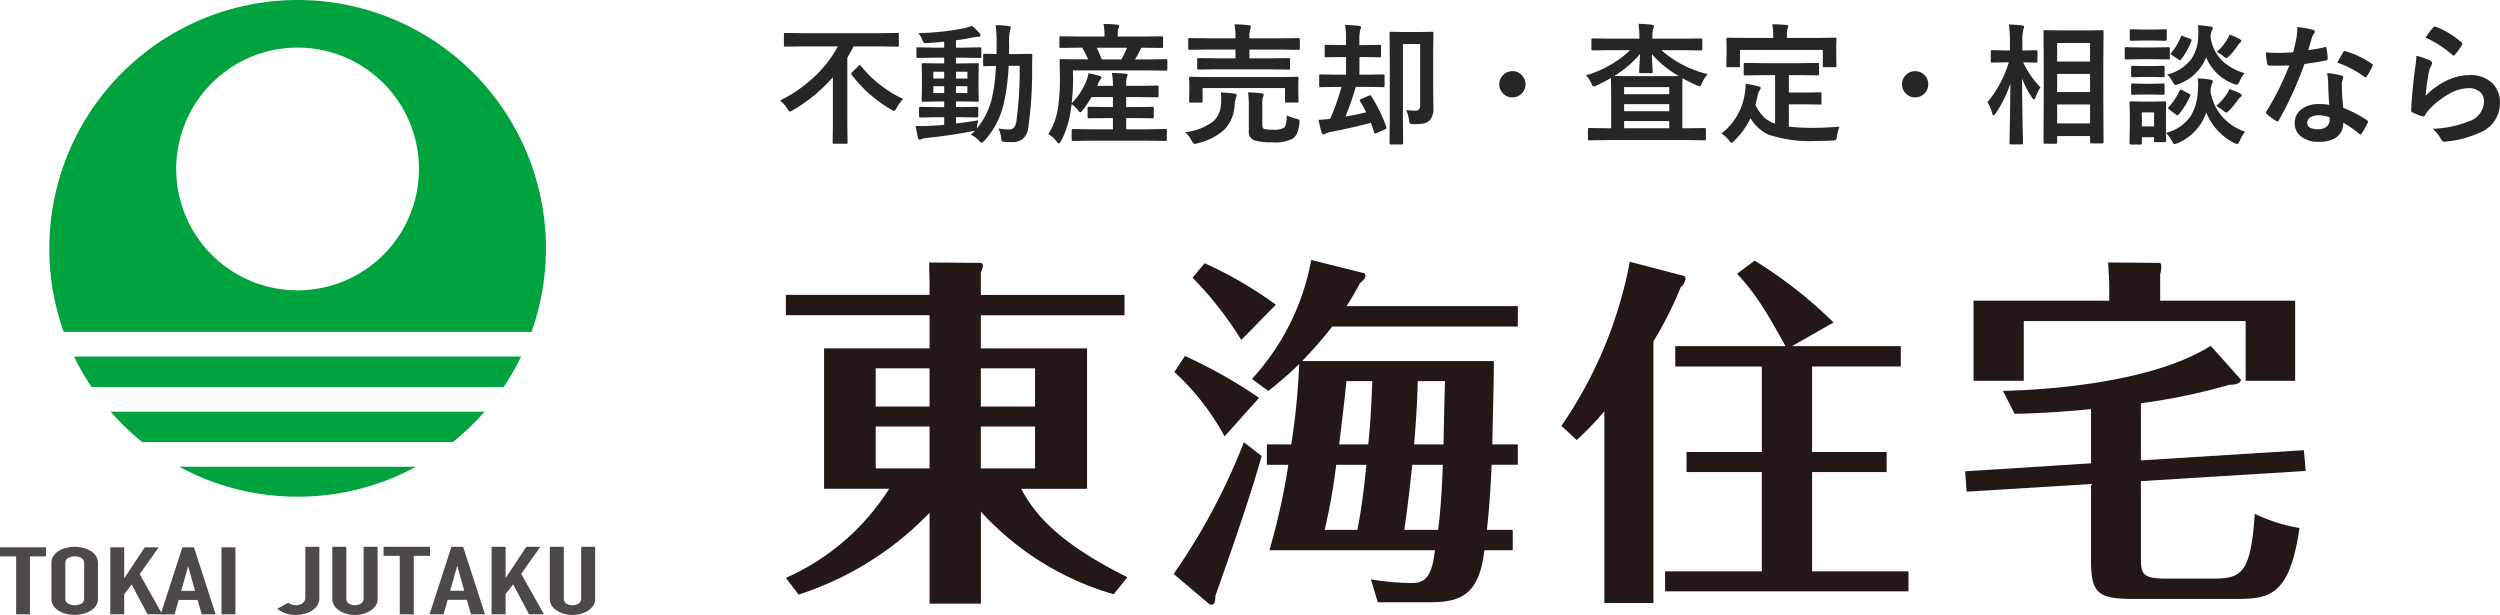 <svg xmlns="http://www.w3.org/2000/svg" width="248.135" height="61.033" viewBox="0 0 248.135 61.033">
  <g id="Group_153" data-name="Group 153" transform="translate(-24 -30.984)">
    <g id="レイヤー_1" data-name="レイヤー 1" transform="translate(24 30.984)">
      <g id="Group_1" data-name="Group 1" transform="translate(4.893)">
        <path id="Path_1" data-name="Path 1" d="M38.849,135.89H69.671a24.99,24.99,0,0,0,3.149-3.02H35.7A24.563,24.563,0,0,0,38.849,135.89Z" transform="translate(-29.614 -92.01)" fill="#00a33e"/>
        <path id="Path_2" data-name="Path 2" d="M69.621,153.621a24.544,24.544,0,0,0,11.741-2.971H57.88A24.535,24.535,0,0,0,69.621,153.621Z" transform="translate(-44.974 -104.323)" fill="#00a33e"/>
        <path id="Path_3" data-name="Path 3" d="M23.9,115.08a24.808,24.808,0,0,0,1.737,3.02h40.9a24.248,24.248,0,0,0,1.737-3.02Z" transform="translate(-21.443 -79.691)" fill="#00a33e"/>
        <path id="Path_4" data-name="Path 4" d="M40.557,0A24.66,24.66,0,0,0,17.343,32.944H63.769A24.653,24.653,0,0,0,40.557,0Zm0,28.817A12.047,12.047,0,1,1,52.6,16.772,12.047,12.047,0,0,1,40.557,28.817Z" transform="translate(-15.91)" fill="#00a33e"/>
        <path id="Path_5" data-name="Path 5" d="M68.281,115.08H23.9a24.411,24.411,0,0,0,1.737,3.02h40.9a24.027,24.027,0,0,0,1.737-3.02Z" transform="translate(-21.443 -79.691)" fill="none"/>
        <path id="Path_6" data-name="Path 6" d="M72.819,132.87H35.68a24.421,24.421,0,0,0,3.155,3.02H69.67a25.013,25.013,0,0,0,3.152-3.02Z" transform="translate(-29.6 -92.01)" fill="none"/>
        <path id="Path_7" data-name="Path 7" d="M65.2,24.65a24.647,24.647,0,1,0-47.862,8.294H63.775a24.646,24.646,0,0,0,1.433-8.294Z" transform="translate(-15.91)" fill="none"/>
        <path id="Path_8" data-name="Path 8" d="M57.87,150.65a24.7,24.7,0,0,0,23.488,0Z" transform="translate(-44.967 -104.323)" fill="none"/>
      </g>
      <g id="Group_4" data-name="Group 4" transform="translate(0 54.27)">
        <g id="Group_2" data-name="Group 2" transform="translate(0 0)">
          <path id="Path_9" data-name="Path 9" d="M1.6,177.565H0v-.895H4.573v.895h-1.6v5.747H1.6Z" transform="translate(0 -176.612)" fill="#4c4948"/>
          <path id="Path_10" data-name="Path 10" d="M16.59,178.107a1.241,1.241,0,0,1,.2-.71,1.658,1.658,0,0,1,.532-.51,2.588,2.588,0,0,1,.744-.3,3.373,3.373,0,0,1,1.667,0,2.624,2.624,0,0,1,.744.3,1.669,1.669,0,0,1,.535.51,1.258,1.258,0,0,1,.2.71v3.509a1.264,1.264,0,0,1-.2.717,1.684,1.684,0,0,1-.535.5,2.538,2.538,0,0,1-.744.3,3.374,3.374,0,0,1-1.667,0,2.5,2.5,0,0,1-.744-.3,1.642,1.642,0,0,1-.532-.5,1.24,1.24,0,0,1-.2-.717Zm1.381,3.506a.545.545,0,0,0,.277.51,1.4,1.4,0,0,0,1.313,0,.55.55,0,0,0,.277-.51V178.1a.553.553,0,0,0-.277-.51,1.428,1.428,0,0,0-1.313,0,.548.548,0,0,0-.277.51Z" transform="translate(-11.488 -176.48)" fill="#4c4948"/>
          <path id="Path_11" data-name="Path 11" d="M35.6,176.67h1.381V179.7h.028l2.011-3.032H40.4l-1.882,2.657,2.233,3.985H39.293l-1.568-2.946-.744.959v1.987H35.6Z" transform="translate(-24.652 -176.612)" fill="#4c4948"/>
          <path id="Path_12" data-name="Path 12" d="M54.016,176.67h1.147l2.153,6.645H55.935l-.406-1.427H53.647l-.406,1.427H51.86l2.153-6.645Zm.581,1.913h-.025l-.677,2.408h1.378Z" transform="translate(-35.912 -176.612)" fill="#4c4948"/>
          <rect id="Rectangle_1" data-name="Rectangle 1" width="1.381" height="6.645" transform="translate(21.984 0.058)" fill="#4c4948"/>
        </g>
        <g id="Group_3" data-name="Group 3" transform="translate(27.513)">
          <path id="Path_13" data-name="Path 13" d="M93.655,181.6a1.287,1.287,0,0,1-.163.624,1.612,1.612,0,0,1-.47.526,2.369,2.369,0,0,1-.741.354,3.4,3.4,0,0,1-1,.135,2.688,2.688,0,0,1-1.113-.2,3.7,3.7,0,0,1-.7-.4l1.092-.6a1.466,1.466,0,0,0,.347.172,1.252,1.252,0,0,0,.415.071,1.492,1.492,0,0,0,.286-.034.862.862,0,0,0,.308-.123.783.783,0,0,0,.246-.246.725.725,0,0,0,.1-.409V176.48h1.39v5.12Z" transform="translate(-89.47 -176.48)" fill="#4c4948"/>
          <path id="Path_14" data-name="Path 14" d="M111.752,181.684a1.11,1.11,0,0,1-.178.612,1.755,1.755,0,0,1-.483.5,2.615,2.615,0,0,1-.717.335,3.162,3.162,0,0,1-1.747,0,2.486,2.486,0,0,1-.717-.335,1.676,1.676,0,0,1-.483-.5,1.11,1.11,0,0,1-.178-.612V176.49h1.393v5.1a.6.6,0,0,0,.246.529,1.192,1.192,0,0,0,1.224,0,.593.593,0,0,0,.246-.529v-5.1h1.39v5.194Z" transform="translate(-101.782 -176.487)" fill="#4c4948"/>
          <path id="Path_15" data-name="Path 15" d="M125.4,177.384H123.79v-.9h4.616v.9h-1.614v5.8H125.4Z" transform="translate(-113.236 -176.48)" fill="#4c4948"/>
          <path id="Path_16" data-name="Path 16" d="M140.828,176.48h1.159l2.171,6.7h-1.393l-.409-1.439h-1.9l-.409,1.439h-1.39Zm.587,1.931h-.028l-.683,2.429H142.1Z" transform="translate(-123.533 -176.48)" fill="#4c4948"/>
          <path id="Path_17" data-name="Path 17" d="M158.67,176.48h1.39v3.06h.028l2.03-3.06h1.393l-1.9,2.685,2.254,4.016h-1.476l-1.581-2.971-.75.966v2.005h-1.39Z" transform="translate(-137.39 -176.48)" fill="#4c4948"/>
          <path id="Path_18" data-name="Path 18" d="M181.965,181.684a1.11,1.11,0,0,1-.178.612,1.755,1.755,0,0,1-.483.5,2.659,2.659,0,0,1-.717.335,3.173,3.173,0,0,1-1.75,0,2.565,2.565,0,0,1-.717-.335,1.767,1.767,0,0,1-.486-.5,1.133,1.133,0,0,1-.175-.612V176.49h1.39v5.1a.6.6,0,0,0,.246.529,1.2,1.2,0,0,0,1.227,0,.6.6,0,0,0,.246-.529v-5.1h1.39v5.194Z" transform="translate(-150.402 -176.487)" fill="#4c4948"/>
        </g>
      </g>
    </g>
    <g id="レイヤー_1-2" data-name="レイヤー 1" transform="translate(102 56.788)">
      <path id="Path_19" data-name="Path 19" d="M32.533,33.689a28.592,28.592,0,0,1-13.177-8.2v9.136H14.264V25.6a31.4,31.4,0,0,1-13,8.122L0,32.063a23.178,23.178,0,0,0,10.253-8.847H3.792V9.281H14.264V5.994H0V3.974H14.261V2.781c0-.326-.037-1.3-.037-2.021L19.352.8c.11,0,.216.179.216.289a2.867,2.867,0,0,1-.216.651v2.24H33.613V6H19.352V9.285H29.894V23.223H23.36C25.022,26.4,27.983,29.036,33.9,32L32.53,33.7ZM14.261,11.265H8.917v3.792h5.344Zm0,5.779H8.917V21.2h5.344Zm5.091-1.987h5.381V11.265H19.352v3.792Zm0,6.138h5.381V17.045H19.352V21.2Z" transform="translate(0 -0.511)" fill="#231815"/>
      <path id="Path_20" data-name="Path 20" d="M124.547,19.469c-1.446,5.165-4.224,12.782-4.586,13.865-.037.505-.037.9-.432.9-.11,0-.179-.07-.4-.253L115.81,31.17A61.806,61.806,0,0,0,122.779,18.1l1.768,1.369Zm-3.682-1.951a24.594,24.594,0,0,0-4.982-6.391l1.047-1.589a49.148,49.148,0,0,1,7.365,4.154Zm1.662-9.568a34.879,34.879,0,0,0-4.839-6.175L118.881.329a39.771,39.771,0,0,1,7.076,4.118l-3.43,3.5Zm25.059,2.094c.037,1.3-.143,7.112-.143,8.269h2.529v2.021h-2.6c-.143,3.357-.326,5.055-.469,6.464h2.562v2.021h-2.815c-.542,4.912-2.852,5.165-5.776,5.165h-4.8l-.685-2.273a26.922,26.922,0,0,0,3.935.362c1.12,0,2.094-.183,2.419-3.25H125.315a66.177,66.177,0,0,0,1.878-8.485h-2.13V18.315h2.419a70.213,70.213,0,0,0,.794-7.98,38.179,38.179,0,0,1-3.071,2.672l-1.625-1.19A23.71,23.71,0,0,0,129.466.01l5.2,1.3c.146.037.179.146.179.289,0,.216-.143.362-.542.721-.469.867-.794,1.442-1.336,2.273h17.006V6.614H131.556a40.913,40.913,0,0,1-3,3.43h19.03ZM134.046,26.8c.432-2.13.685-4.407.9-6.464h-3A60.675,60.675,0,0,1,130.8,26.8Zm-1.087-14.766c-.11,1.226-.542,4.872-.721,6.281h2.888c.11-1.12.289-2.888.4-6.281h-2.562Zm9.1,14.766c.143-1.12.326-2.709.469-6.464h-3.034c-.326,3.144-.615,5.308-.794,6.464h3.357Zm-2.021-14.766c-.037,2.2-.253,5.055-.362,6.281H142.6c0-.9.11-5.271.143-6.281h-2.709Z" transform="translate(-77.321 -0.01)" fill="#231815"/>
      <path id="Path_21" data-name="Path 21" d="M240.756,34.2h-4.875V15.169a31.338,31.338,0,0,1-2.745,2.852l-1.516-1.409A42.5,42.5,0,0,0,238.406.326l5.381,1.409c.11.037.143.179.143.289a1.222,1.222,0,0,1-.469.831,37.107,37.107,0,0,1-2.709,5.381V34.2ZM265.306,8.7v2.021H256.5V19.21h7.4V21.2h-7.4v9.854h9.568v1.987H241.909V31.051h9.6V21.2H244.04V19.21h7.474V10.725H242.92V8.7H253.86c-2.167-3.935-3.068-5.271-4.8-7.185l1.735-1.3a44.132,44.132,0,0,1,7.837,6.138L254.512,8.7h10.794Z" transform="translate(-154.643 -0.15)" fill="#231815"/>
      <path id="Path_22" data-name="Path 22" d="M369.635,20.4l16.175-1.01.18,2.061-16.358,1.01V29.79c0,1.8,0,2.346,2.493,2.346H376.6c2.925,0,3.935-.289,4.334-6.428a16.972,16.972,0,0,0,4.44,1.406c-1.01,7.042-3.177,7.042-6.68,7.042h-9.641c-3.682,0-4.37-.505-4.37-3.862V22.748l-12.347.758-.146-2.021,12.493-.794V15.31c-.651.073-3.972.4-7.581.469l-1.157-2.273c1.589-.037,14.081-.326,20.619-4.477l3,3.357c.037.037-.073.542-1.12.505a60.282,60.282,0,0,1-8.81,1.841V20.4ZM384.946,4.552V12.5h-4.912V6.576H358.009V12.5h-4.982V4.552h13.467V3.432c0-1.083-.037-1.226-.11-2.672L371.512.8c.037,0,.146.073.146.359a2.215,2.215,0,0,1-.11.758V4.549h13.4Z" transform="translate(-235.142 -0.511)" fill="#231815"/>
    </g>
    <path id="Path_3497" data-name="Path 3497" d="M2.6-8.7l-1.65.025q-.108,0-.127-.032a.237.237,0,0,1-.019-.121V-9.877a.231.231,0,0,1,.025-.14.237.237,0,0,1,.121-.019l1.65.025h7.82l1.65-.025q.108,0,.127.025a.3.3,0,0,1,.019.133v1.054a.216.216,0,0,1-.025.133.237.237,0,0,1-.121.019L10.423-8.7h-2.7q-.311.609-.622,1.117v6.525L7.122.819A.2.2,0,0,1,7.1.946a.219.219,0,0,1-.114.019h-1.2q-.1,0-.121-.032A.2.2,0,0,1,5.643.819l.025-1.873V-5.643a15.841,15.841,0,0,1-3.98,3.282,1.045,1.045,0,0,1-.286.127q-.1,0-.273-.3a2.868,2.868,0,0,0-.711-.793A13.984,13.984,0,0,0,3.967-5.821,11.626,11.626,0,0,0,6.164-8.7ZM12.638-3.485a5.183,5.183,0,0,0-.647.9q-.171.3-.248.3a2.145,2.145,0,0,1-.311-.159A13.207,13.207,0,0,1,7.541-5.865a.23.23,0,0,1-.057-.121q0-.051.108-.165l.616-.609a.208.208,0,0,1,.127-.076q.038,0,.121.076a10.872,10.872,0,0,0,2.082,2.012A10.981,10.981,0,0,0,12.638-3.485Zm7.46,2.12a4.57,4.57,0,0,0-.114.6l-.044.235A7.482,7.482,0,0,0,21.425-3.44a17.569,17.569,0,0,0,.425-3.32q-.476.006-.851.019l-.267.006A.216.216,0,0,1,20.6-6.76a.219.219,0,0,1-.019-.114v-.952q0-.1.025-.121a.256.256,0,0,1,.127-.019l1.174.025.013-1.041a14.6,14.6,0,0,0-.1-1.834q.667.019,1.3.1.2.019.2.14a1.23,1.23,0,0,1-.076.311,5.555,5.555,0,0,0-.083,1.327q0,.679-.013,1h.743l1.416-.025a.14.14,0,0,1,.159.159q-.025.438-.025,1.231a40.015,40.015,0,0,1-.381,5.954A1.727,1.727,0,0,1,24.5.5a1.716,1.716,0,0,1-1.085.3q-.273,0-.711-.025-.235-.019-.279-.089a1.443,1.443,0,0,1-.063-.368,3.017,3.017,0,0,0-.26-.87,7.821,7.821,0,0,0,1.079.1q.584,0,.7-.819a37.885,37.885,0,0,0,.324-5.5H23.113a22.059,22.059,0,0,1-.482,3.732,8.134,8.134,0,0,1-1.923,3.7q-.2.2-.273.2T20.187.686A2.284,2.284,0,0,0,19.355.07q.292-.267.419-.406a.983.983,0,0,1-.248.051q-2.107.419-4.539.673a1.99,1.99,0,0,0-.482.1.636.636,0,0,1-.222.076q-.121,0-.178-.222-.114-.489-.222-1.143.267.013.54.013.33,0,.825-.025,1-.057,1.466-.1v-.755h-.768l-1.581.025q-.146,0-.146-.127v-.781q0-.108.025-.127a.237.237,0,0,1,.121-.019l1.581.025h.768v-.559h-.521l-1.555.025a.231.231,0,0,1-.14-.025.237.237,0,0,1-.019-.121l.025-1.073v-1.39L14.48-6.887q0-.108.025-.127a.3.3,0,0,1,.133-.019l1.555.025h.521v-.571h-.958l-1.65.025q-.108,0-.127-.025a.219.219,0,0,1-.019-.114v-.768a.2.2,0,0,1,.025-.127.237.237,0,0,1,.121-.019l1.65.032h.958v-.59q-1.117.108-1.676.133-.121.006-.184.006a.241.241,0,0,1-.2-.07.86.86,0,0,1-.1-.222,2.712,2.712,0,0,0-.4-.7,25.416,25.416,0,0,0,4.6-.5,4.863,4.863,0,0,0,.717-.216,5.838,5.838,0,0,1,.743.711.37.37,0,0,1,.1.235q0,.133-.273.133a5.092,5.092,0,0,0-.584.089q-.876.178-1.574.26v.73h.749l1.644-.032q.127,0,.127.146v.768a.281.281,0,0,1-.013.121q-.013.019-.089.019l-1.669-.025h-.749v.571h.559L20-7.033q.108,0,.127.025a.237.237,0,0,1,.019.121l-.025,1.066v1.39l.025,1.073q0,.108-.025.127A.237.237,0,0,1,20-3.212l-1.555-.025h-.559v.559h.476L19.952-2.7q.108,0,.127.025a.237.237,0,0,1,.019.121v.781q0,.127-.146.127l-1.587-.025h-.476v.622Q18.955-1.168,20.1-1.365Zm-1.079-2.7v-.686h-1.13v.686Zm0-2.12h-1.13v.679h1.13Zm-3.383,2.12h1.079v-.686H15.636Zm0-1.441h1.079v-.679H15.636ZM31.29.66,29.519.686q-.114,0-.133-.032a.237.237,0,0,1-.019-.121V-.355a.191.191,0,0,1,.022-.117.223.223,0,0,1,.13-.022L31.29-.47h2.171V-1.587h-.692l-1.676.025a.2.2,0,0,1-.127-.025.237.237,0,0,1-.019-.121v-.857q0-.1.032-.121a.2.2,0,0,1,.114-.019l1.676.025h.692v-.99h-2.12a9.979,9.979,0,0,1-.882,1.3q-.171.222-.235.222t-.2-.184a2.771,2.771,0,0,0-.66-.635l-.121.819a9.218,9.218,0,0,1-.92,2.831q-.152.248-.222.248T27.894.774A2.875,2.875,0,0,0,27.05,0,6.494,6.494,0,0,0,28-2.552a18.23,18.23,0,0,0,.2-2.945l-.025-1.8q0-.1.025-.121a.237.237,0,0,1,.121-.019l1.727.025H31a8.578,8.578,0,0,0-.59-1.162h-.362l-1.739.025a.231.231,0,0,1-.14-.025.219.219,0,0,1-.019-.114v-.863q0-.108.032-.133a.256.256,0,0,1,.127-.019l1.739.025h2.577v-.114a5.522,5.522,0,0,0-.1-1.136q.641,0,1.352.07.209.019.209.127a.84.84,0,0,1-.076.248,1.989,1.989,0,0,0-.07.679v.127h2.59L38.3-9.7q.1,0,.121.032a.237.237,0,0,1,.019.121v.863q0,.1-.025.121a.219.219,0,0,1-.114.019l-1.771-.025H36.3a.87.87,0,0,0-.127.222,8.669,8.669,0,0,1-.521.939h1.365l1.714-.025q.133,0,.133.14v.863q0,.14-.133.14l-1.727-.025H29.494l.013.819a21.506,21.506,0,0,1-.14,2.438,6.572,6.572,0,0,0,1.492-2.3,2.854,2.854,0,0,0,.171-.673,8.487,8.487,0,0,1,1.124.273q.171.057.171.152a.245.245,0,0,1-.089.159,1.46,1.46,0,0,0-.248.463l-.076.2h1.549v-.14a5.756,5.756,0,0,0-.108-1.143q.692.019,1.352.076.209.019.209.127a.765.765,0,0,1-.076.26,2.372,2.372,0,0,0-.063.679v.14h1.39l1.688-.025q.1,0,.121.025a.219.219,0,0,1,.019.114v.889a.191.191,0,0,1-.022.117.191.191,0,0,1-.117.022l-1.688-.025h-1.39v.99h.92L37.371-2.7a.2.2,0,0,1,.127.025.219.219,0,0,1,.019.114v.857a.207.207,0,0,1-.022.124.207.207,0,0,1-.124.022L35.7-1.587h-.92V-.47h2.114L38.672-.5q.1,0,.121.025a.219.219,0,0,1,.019.114V.533a.216.216,0,0,1-.025.133.219.219,0,0,1-.114.019L36.889.66Zm3.574-9.229H31.849a12.34,12.34,0,0,1,.508,1.162h1.949A10.036,10.036,0,0,0,34.864-8.569Zm8.894,2.146-1.8.025q-.133,0-.133-.14V-7.4q0-.14.133-.14l1.8.025h1.866v-.87H42.768l-1.676.025q-.114,0-.14-.032a.237.237,0,0,1-.019-.121V-9.4q0-.089.032-.108a.256.256,0,0,1,.127-.019l1.676.025h2.856v-.025a6.787,6.787,0,0,0-.1-1.365q.844.019,1.428.089.2.025.2.133a.886.886,0,0,1-.063.26,3.057,3.057,0,0,0-.076.882V-9.5h3.167l1.695-.025q.14,0,.14.127v.889a.216.216,0,0,1-.025.133.219.219,0,0,1-.114.019l-1.695-.025H47.008v.87h2.1l1.784-.025q.114,0,.133.025a.219.219,0,0,1,.019.114v.863q0,.1-.025.121a.256.256,0,0,1-.127.019l-1.784-.025ZM50-5.656l1.739-.025q.146,0,.146.133l-.025.565v.47l.025,1.25a.191.191,0,0,1-.022.117.207.207,0,0,1-.124.022H50.69q-.108,0-.127-.025a.219.219,0,0,1-.019-.114v-1.3H42.362v1.3q0,.1-.025.121a.237.237,0,0,1-.121.019H41.181a.231.231,0,0,1-.14-.025.219.219,0,0,1-.019-.114l.025-1.25V-4.9l-.025-.647q0-.1.025-.114a.3.3,0,0,1,.133-.019l1.727.025Zm.724,3.8a4.76,4.76,0,0,0,.933.336,1.229,1.229,0,0,1,.273.1.182.182,0,0,1,.057.152,1.4,1.4,0,0,1-.019.184,3.266,3.266,0,0,1-.235,1.016,1.319,1.319,0,0,1-.387.5,3.674,3.674,0,0,1-2.076.387A5.445,5.445,0,0,1,47.433.6a.886.886,0,0,1-.482-.92V-2.806a10.747,10.747,0,0,0-.076-1.339q.774.038,1.295.089.248.038.248.159a.523.523,0,0,1-.076.26A2.341,2.341,0,0,0,48.29-3V-.92q0,.343.184.413a3.57,3.57,0,0,0,.92.076,1.814,1.814,0,0,0,1.054-.2Q50.7-.832,50.722-1.86ZM40.622-.184a5.6,5.6,0,0,0,2.844-1.111A2.524,2.524,0,0,0,44.19-2.99q.025-.3.025-.552a3.919,3.919,0,0,0-.044-.59q.711.038,1.352.114.222.038.222.171a1.161,1.161,0,0,1-.076.26,3.3,3.3,0,0,0-.133.755,3.733,3.733,0,0,1-1.016,2.4A6.026,6.026,0,0,1,41.873.914a1.764,1.764,0,0,1-.3.063q-.114,0-.292-.311A2.748,2.748,0,0,0,40.622-.184ZM55.744-4.678l-1.663.025q-.108,0-.127-.025a.237.237,0,0,1-.019-.121V-5.77q0-.108.025-.127a.237.237,0,0,1,.121-.019l1.663.025H56.6V-7.643h-.444l-1.53.025q-.108,0-.127-.032a.256.256,0,0,1-.019-.127v-.933q0-.108.025-.127a.237.237,0,0,1,.121-.019l1.53.025H56.6v-.5a10.623,10.623,0,0,0-.089-1.5q.482.013,1.365.089.209.025.209.133a.4.4,0,0,1-.032.14q-.038.1-.044.121a3.861,3.861,0,0,0-.083,1v.521h.47l1.53-.025q.108,0,.127.025a.237.237,0,0,1,.019.121v.933a.231.231,0,0,1-.025.14.237.237,0,0,1-.121.019L58.4-7.643h-.47v1.752h.717l1.638-.025q.1,0,.121.025a.237.237,0,0,1,.019.121V-4.8q0,.108-.025.127a.219.219,0,0,1-.114.019l-1.638-.025H57.566A30.074,30.074,0,0,1,56.55-1.739q1.073-.178,2.05-.419-.26-.533-.6-1.092a.221.221,0,0,1-.038-.108q0-.057.146-.127l.762-.324A.344.344,0,0,1,59-3.853q.044,0,.108.1A14.548,14.548,0,0,1,60.593-.717a.44.44,0,0,1,.019.1q0,.089-.152.159L59.654-.1a.554.554,0,0,1-.159.051q-.057,0-.1-.114-.229-.7-.336-.952-2.126.559-3.955.9a1.982,1.982,0,0,0-.546.184.37.37,0,0,1-.19.076q-.108,0-.184-.2a8.705,8.705,0,0,1-.311-1.257q.584-.019,1.155-.1a22.719,22.719,0,0,0,1.117-3.167Zm6.811,2.3a7.582,7.582,0,0,0,.92.051.456.456,0,0,0,.381-.127.73.73,0,0,0,.1-.444v-6.03H62.244v7.49L62.269.9q0,.133-.146.133H61.057q-.14,0-.14-.133l.025-2.634V-7.332L60.917-10a.216.216,0,0,1,.025-.133.219.219,0,0,1,.114-.019l1.289.025h1.5l1.282-.025q.108,0,.127.032a.237.237,0,0,1,.019.121L65.246-7.9V-4.85l.025,2.222A1.736,1.736,0,0,1,64.935-1.4a1.171,1.171,0,0,1-.59.343,4.966,4.966,0,0,1-1.022.076.684.684,0,0,1-.375-.057.9.9,0,0,1-.1-.355A2.722,2.722,0,0,0,62.555-2.38ZM73.112-6.24a1.243,1.243,0,0,1,.965.432,1.247,1.247,0,0,1,.336.87,1.243,1.243,0,0,1-.432.965,1.247,1.247,0,0,1-.87.336,1.243,1.243,0,0,1-.965-.432,1.247,1.247,0,0,1-.336-.87,1.243,1.243,0,0,1,.432-.965A1.247,1.247,0,0,1,73.112-6.24Zm9.675-2.082L81.093-8.3q-.14,0-.14-.127v-.914a.216.216,0,0,1,.025-.133.219.219,0,0,1,.114-.019l1.695.025H85.72V-9.5a10.929,10.929,0,0,0-.089-1.441q.724.019,1.327.089.2.019.2.171,0,.013-.07.241a2.292,2.292,0,0,0-.076.768v.209h3.123L91.82-9.49q.1,0,.121.025a.28.28,0,0,1,.019.127v.914q0,.127-.14.127l-1.688-.025H87.9a10.775,10.775,0,0,0,4.6,2.38,2.97,2.97,0,0,0-.559.863q-.14.336-.248.336a1.017,1.017,0,0,1-.3-.1A14.786,14.786,0,0,1,90-5.535q-.025.362-.025,1.358V-.571h.609l1.6-.025q.133,0,.133.14V.482q0,.14-.133.14L90.582.6H82.356l-1.6.025A.2.2,0,0,1,80.629.6.219.219,0,0,1,80.61.482V-.457q0-.1.032-.121A.2.2,0,0,1,80.756-.6l1.6.025h.559V-4.177l-.025-1.384q-.736.425-1.39.73a1.374,1.374,0,0,1-.311.114q-.108,0-.248-.324a2.656,2.656,0,0,0-.533-.781,10.857,10.857,0,0,0,4.393-2.5Zm.425,2.564,1.549.013h3.377q1.238,0,1.485-.013a9.93,9.93,0,0,1-2.666-2.177q.006.394.044,1.092.032.533.032.654a.2.2,0,0,1-.025.127.219.219,0,0,1-.114.019H85.841q-.108,0-.127-.025a.237.237,0,0,1-.019-.121q0-.1.038-.768.032-.59.044-.99A10.589,10.589,0,0,1,83.213-5.757ZM84.2-.571h4.481v-.717H84.2Zm4.481-4.082H84.2v.7h4.481ZM84.2-2.266h4.481v-.7H84.2Zm13.782-3.58-1.752.025a.231.231,0,0,1-.14-.025.237.237,0,0,1-.019-.121v-.952q0-.1.032-.121a.256.256,0,0,1,.127-.019l1.752.025h3.669l1.752-.025a.2.2,0,0,1,.127.025.219.219,0,0,1,.019.114v.952a.2.2,0,0,1-.025.127.237.237,0,0,1-.121.019l-1.752-.025h-1.1V-4.12h1.587l1.492-.025q.114,0,.133.025a.173.173,0,0,1,.025.114v.952q0,.089-.025.108a.276.276,0,0,1-.133.019l-1.492-.025h-1.587V-.73a22.683,22.683,0,0,0,2.507.114q.984,0,2.52-.114a3.658,3.658,0,0,0-.248.933q-.038.311-.114.368a.929.929,0,0,1-.349.076q-.743.038-1.536.038A13.185,13.185,0,0,1,98.493.051a4.254,4.254,0,0,1-1.752-1.625A7.554,7.554,0,0,1,95.154.647q-.2.222-.286.222t-.26-.248a2.812,2.812,0,0,0-.755-.673,6.083,6.083,0,0,0,2.342-4.107,7.935,7.935,0,0,0,.076-.832q.565.083,1.238.248.248.051.248.178a.426.426,0,0,1-.121.248,1.181,1.181,0,0,0-.171.406,9.179,9.179,0,0,1-.235,1.022,4.545,4.545,0,0,0,.832,1.2,3.1,3.1,0,0,0,1.124.66V-5.846Zm5.434-3.694,1.714-.025q.146,0,.146.127l-.025.679V-8.2l.025,1.428q0,.1-.032.121a.2.2,0,0,1-.114.019h-1.066q-.1,0-.121-.025a.219.219,0,0,1-.019-.114V-8.347H95.7v1.574q0,.1-.032.121a.256.256,0,0,1-.127.019H94.487q-.1,0-.121-.025a.219.219,0,0,1-.019-.114L94.373-8.2v-.444l-.025-.793q0-.127.14-.127l1.733.025H99v-.114a5.672,5.672,0,0,0-.1-1.238q.654,0,1.39.063.2.025.2.133a.84.84,0,0,1-.076.248,3.118,3.118,0,0,0-.051.781v.127Zm9.669,3.3a1.243,1.243,0,0,1,.965.432,1.247,1.247,0,0,1,.336.87,1.243,1.243,0,0,1-.432.965,1.247,1.247,0,0,1-.87.336,1.243,1.243,0,0,1-.965-.432,1.247,1.247,0,0,1-.336-.87,1.243,1.243,0,0,1,.432-.965A1.247,1.247,0,0,1,113.087-6.24Zm13.934,7.2h-1.054q-.14,0-.14-.133l.025-4.913V-6.646l-.025-3.517q0-.108.025-.127a.219.219,0,0,1,.114-.019l1.6.025h2.495l1.587-.025q.1,0,.121.025a.237.237,0,0,1,.019.121l-.025,3.085v2.983l.025,4.888q0,.133-.14.133h-1.073q-.127,0-.127-.133V.2H127.18V.832q0,.1-.032.114A.256.256,0,0,1,127.022.965Zm.159-2.019h3.269V-2.933H127.18Zm0-7.979v1.841h3.269V-9.033Zm0,4.875h3.269V-5.967H127.18Zm-6.113,2.12q-.14.19-.209.19t-.127-.209a4.219,4.219,0,0,0-.47-1.1,11.18,11.18,0,0,0,2.12-3.955h-.3l-1.339.025a.2.2,0,0,1-.127-.025.219.219,0,0,1-.019-.114v-.952q0-.1.025-.121a.237.237,0,0,1,.121-.019l1.339.025h.413V-9.1a11.719,11.719,0,0,0-.1-1.771q.736.019,1.295.089.209.025.209.133a.767.767,0,0,1-.076.273,4.948,4.948,0,0,0-.089,1.263v.819l1.352-.025q.1,0,.121.025a.219.219,0,0,1,.019.114v.952q0,.1-.025.121a.219.219,0,0,1-.114.019l-1.276-.025a9.382,9.382,0,0,0,1.714,2.482,5.04,5.04,0,0,0-.489,1q-.1.209-.146.209T124.7-3.6A7.94,7.94,0,0,1,123.7-5.535q.006,2.215.051,4.64.013.514.032,1.352.006.375.006.432,0,.1-.025.121a.237.237,0,0,1-.121.019h-1.047q-.108,0-.127-.025a.219.219,0,0,1-.019-.114q0-.057.019-.952.051-2.723.07-4.951A11.665,11.665,0,0,1,121.068-2.038ZM138,.66q0,.146-.127.146h-.939q-.1,0-.121-.025A.237.237,0,0,1,136.8.66V.311h-1.212v.6q0,.133-.146.133h-.933q-.146,0-.146-.133l.032-1.961v-.832L134.361-3.1q0-.108.025-.127a.237.237,0,0,1,.121-.019l1.181.025h.99l1.2-.025q.127,0,.127.146l-.025,1v1.98a4.163,4.163,0,0,0,2.469-1.688,5.3,5.3,0,0,0,.7-2.488q.025-.324.025-.584a5.76,5.76,0,0,0-.038-.647,8.988,8.988,0,0,1,1.244.127q.248.044.248.171a.418.418,0,0,1-.076.235,2.256,2.256,0,0,0-.146.774,4.962,4.962,0,0,0,1.365,2.717,5.443,5.443,0,0,0,2.057,1.276,4.326,4.326,0,0,0-.533.914Q145.145,1,145.05,1a1.02,1.02,0,0,1-.3-.114,5.792,5.792,0,0,1-2.768-3.021,5.12,5.12,0,0,1-2.85,3.047,1.478,1.478,0,0,1-.3.089q-.108,0-.273-.324a3.117,3.117,0,0,0-.584-.793q.006.343.019.6Q138,.654,138,.66ZM136.8-2.146h-1.212v1.39H136.8Zm8.982-3.9a3.44,3.44,0,0,0-.5.819q-.159.336-.26.336a1.13,1.13,0,0,1-.286-.076,4.73,4.73,0,0,1-2.768-2.653,4.637,4.637,0,0,1-2.755,2.666,2,2,0,0,1-.286.089q-.108,0-.286-.324a3.244,3.244,0,0,0-.533-.717,4.265,4.265,0,0,0,2.368-1.511,4.042,4.042,0,0,0,.7-2.19q.019-.317.019-.571a5.829,5.829,0,0,0-.032-.628q.54.032,1.206.133.26.038.26.152a.419.419,0,0,1-.089.235,1.684,1.684,0,0,0-.133.66,4.068,4.068,0,0,0,1.32,2.507A5.8,5.8,0,0,0,145.78-6.043ZM135.4-8.595h1.441l1.377-.025a.2.2,0,0,1,.127.025.219.219,0,0,1,.019.114v.927q0,.108-.032.133a.2.2,0,0,1-.114.019l-1.377-.025H135.4l-1.365.025q-.108,0-.127-.032a.237.237,0,0,1-.019-.121V-8.48q0-.1.025-.121a.237.237,0,0,1,.121-.019Zm.3-1.777h1.054l1.168-.025q.1,0,.121.025a.219.219,0,0,1,.019.114v.87q0,.133-.14.133l-1.168-.025h-1.054l-1.187.025q-.127,0-.127-.133v-.87q0-.14.127-.14Zm.076,3.625h.832l1.079-.025q.114,0,.133.025a.187.187,0,0,1,.025.121v.844q0,.1-.032.121a.256.256,0,0,1-.127.019L136.6-5.668h-.832l-1.1.025a.2.2,0,0,1-.127-.025.219.219,0,0,1-.019-.114v-.844q0-.108.032-.127a.2.2,0,0,1,.114-.019Zm0,1.758h.832l1.079-.032q.114,0,.133.025a.187.187,0,0,1,.025.121v.832q0,.108-.032.127a.256.256,0,0,1-.127.019L136.6-3.923h-.832l-1.1.025a.2.2,0,0,1-.127-.025.237.237,0,0,1-.019-.121v-.832q0-.1.032-.127a.2.2,0,0,1,.114-.019Zm3.561.686q.057-.108.108-.108a.4.4,0,0,1,.152.057l.647.336q.159.089.159.146a.343.343,0,0,1-.025.1,7.108,7.108,0,0,1-1.13,1.822q-.076.089-.133.089a.279.279,0,0,1-.152-.076l-.654-.5q-.121-.089-.121-.14,0-.032.07-.108A6.322,6.322,0,0,0,139.331-4.3Zm3.631,1.511a5.913,5.913,0,0,0,1.047-1.174,2.114,2.114,0,0,0,.248-.489,5.466,5.466,0,0,1,1,.387q.235.114.235.222a.235.235,0,0,1-.146.2.912.912,0,0,0-.216.241,9.71,9.71,0,0,1-.876,1.066q-.209.209-.286.209a1.026,1.026,0,0,1-.336-.209A4.151,4.151,0,0,0,142.962-2.793Zm.051-5.345a5.929,5.929,0,0,0,1.022-1.231,1.664,1.664,0,0,0,.235-.5,7.459,7.459,0,0,1,.978.413q.209.114.209.2t-.127.2a.892.892,0,0,0-.222.26,8.38,8.38,0,0,1-.819,1.022q-.235.235-.317.235a.7.7,0,0,1-.3-.184A2.467,2.467,0,0,0,143.013-8.138Zm-3.561-1.517q.038-.108.076-.108a1.126,1.126,0,0,1,.165.051l.679.26q.146.063.146.133a.37.37,0,0,1-.019.089A6.831,6.831,0,0,1,139.49-7.42q-.076.089-.121.089a.279.279,0,0,1-.152-.076l-.641-.432q-.127-.083-.127-.127a.229.229,0,0,1,.063-.108A5.415,5.415,0,0,0,139.452-9.655ZM154.192-2.9q-.089-.958-.114-2.234a5.047,5.047,0,0,0-.108-.92,7.918,7.918,0,0,1,1.416.248.2.2,0,0,1,.184.2,1.48,1.48,0,0,1-.076.273,1.259,1.259,0,0,0-.057.387q0,.044.006.146a19.446,19.446,0,0,0,.14,2.209,11.513,11.513,0,0,1,2.342,1.212q.114.083.114.152A.294.294,0,0,1,158-1.1a9.169,9.169,0,0,1-.6,1.054q-.057.089-.121.089a.208.208,0,0,1-.127-.076A10.533,10.533,0,0,0,155.57-1.13a1.673,1.673,0,0,1-.736,1.5,3.049,3.049,0,0,1-1.676.4A2.683,2.683,0,0,1,151.342.2a1.6,1.6,0,0,1-.578-1.276,1.662,1.662,0,0,1,.736-1.435,2.8,2.8,0,0,1,1.669-.463A6.713,6.713,0,0,1,154.192-2.9Zm.025,1.238a3.311,3.311,0,0,0-1.06-.2,1.515,1.515,0,0,0-.863.216A.628.628,0,0,0,152-1.1q0,.622,1.1.622a1.212,1.212,0,0,0,.863-.292.83.83,0,0,0,.26-.628A1.814,1.814,0,0,0,154.218-1.663ZM152.1-8.334a13.242,13.242,0,0,0,1.612-.279.288.288,0,0,1,.1-.025q.076,0,.1.127a6.014,6.014,0,0,1,.121,1.054q0,.133-.159.152-.673.14-2.146.349a37.246,37.246,0,0,1-2.533,5.58q-.076.127-.146.127a.378.378,0,0,1-.152-.063,5.3,5.3,0,0,1-.9-.667.189.189,0,0,1-.089-.14.263.263,0,0,1,.063-.159,27.783,27.783,0,0,0,2.253-4.532q-.5.025-1.3.025-.394,0-.717-.013-.146,0-.184-.209a7.354,7.354,0,0,1-.127-1.1q.7.051,1.206.051.755,0,1.5-.063.171-.6.336-1.454a5.984,5.984,0,0,0,.083-1.054,11.757,11.757,0,0,1,1.517.273q.209.038.209.19a.346.346,0,0,1-.114.248,1.659,1.659,0,0,0-.209.482q-.032.108-.159.565Q152.167-8.544,152.1-8.334ZM154.986-7.1q.533-.946.584-1.016.076-.121.159-.121a.352.352,0,0,1,.114.025,9.128,9.128,0,0,1,2.552,1.225q.114.076.114.14a.328.328,0,0,1-.051.159,7.3,7.3,0,0,1-.546.965q-.057.089-.121.089a.215.215,0,0,1-.114-.051A11.127,11.127,0,0,0,154.986-7.1Zm8.761-2.469a7.349,7.349,0,0,1,.768-1.016.238.238,0,0,1,.165-.083.3.3,0,0,1,.083.013A8.811,8.811,0,0,1,167.314-9.1a.206.206,0,0,1,.089.146.378.378,0,0,1-.063.152,7.19,7.19,0,0,1-.667.914q-.083.1-.14.1a.245.245,0,0,1-.159-.089A10.29,10.29,0,0,0,163.747-9.566Zm-.908,1.8a7.734,7.734,0,0,1,1.352.47q.209.1.209.248a.4.4,0,0,1-.063.2,2.46,2.46,0,0,0-.26.686,20.024,20.024,0,0,0-.317,2.368,7.406,7.406,0,0,1,2.177-1.555,5.167,5.167,0,0,1,2.171-.5,3.049,3.049,0,0,1,2.323.863,2.658,2.658,0,0,1,.7,1.917,3.127,3.127,0,0,1-1.961,2.914,10.432,10.432,0,0,1-3.333.9,1.558,1.558,0,0,1-.2.019.356.356,0,0,1-.317-.184,3.544,3.544,0,0,0-.882-1.1,10.442,10.442,0,0,0,3.574-.73,2.122,2.122,0,0,0,1.536-1.961,1.241,1.241,0,0,0-.413-.984,1.7,1.7,0,0,0-1.149-.355,4.056,4.056,0,0,0-1.968.6,8.059,8.059,0,0,0-1.777,1.377,3.941,3.941,0,0,0-.559.717.194.194,0,0,1-.159.114.612.612,0,0,1-.14-.025,7.505,7.505,0,0,1-.882-.349.258.258,0,0,1-.184-.26q.1-1.961.4-4.2A10.935,10.935,0,0,0,162.839-7.763Z" transform="translate(101 44.288)" fill="#262626"/>
  </g>
</svg>
